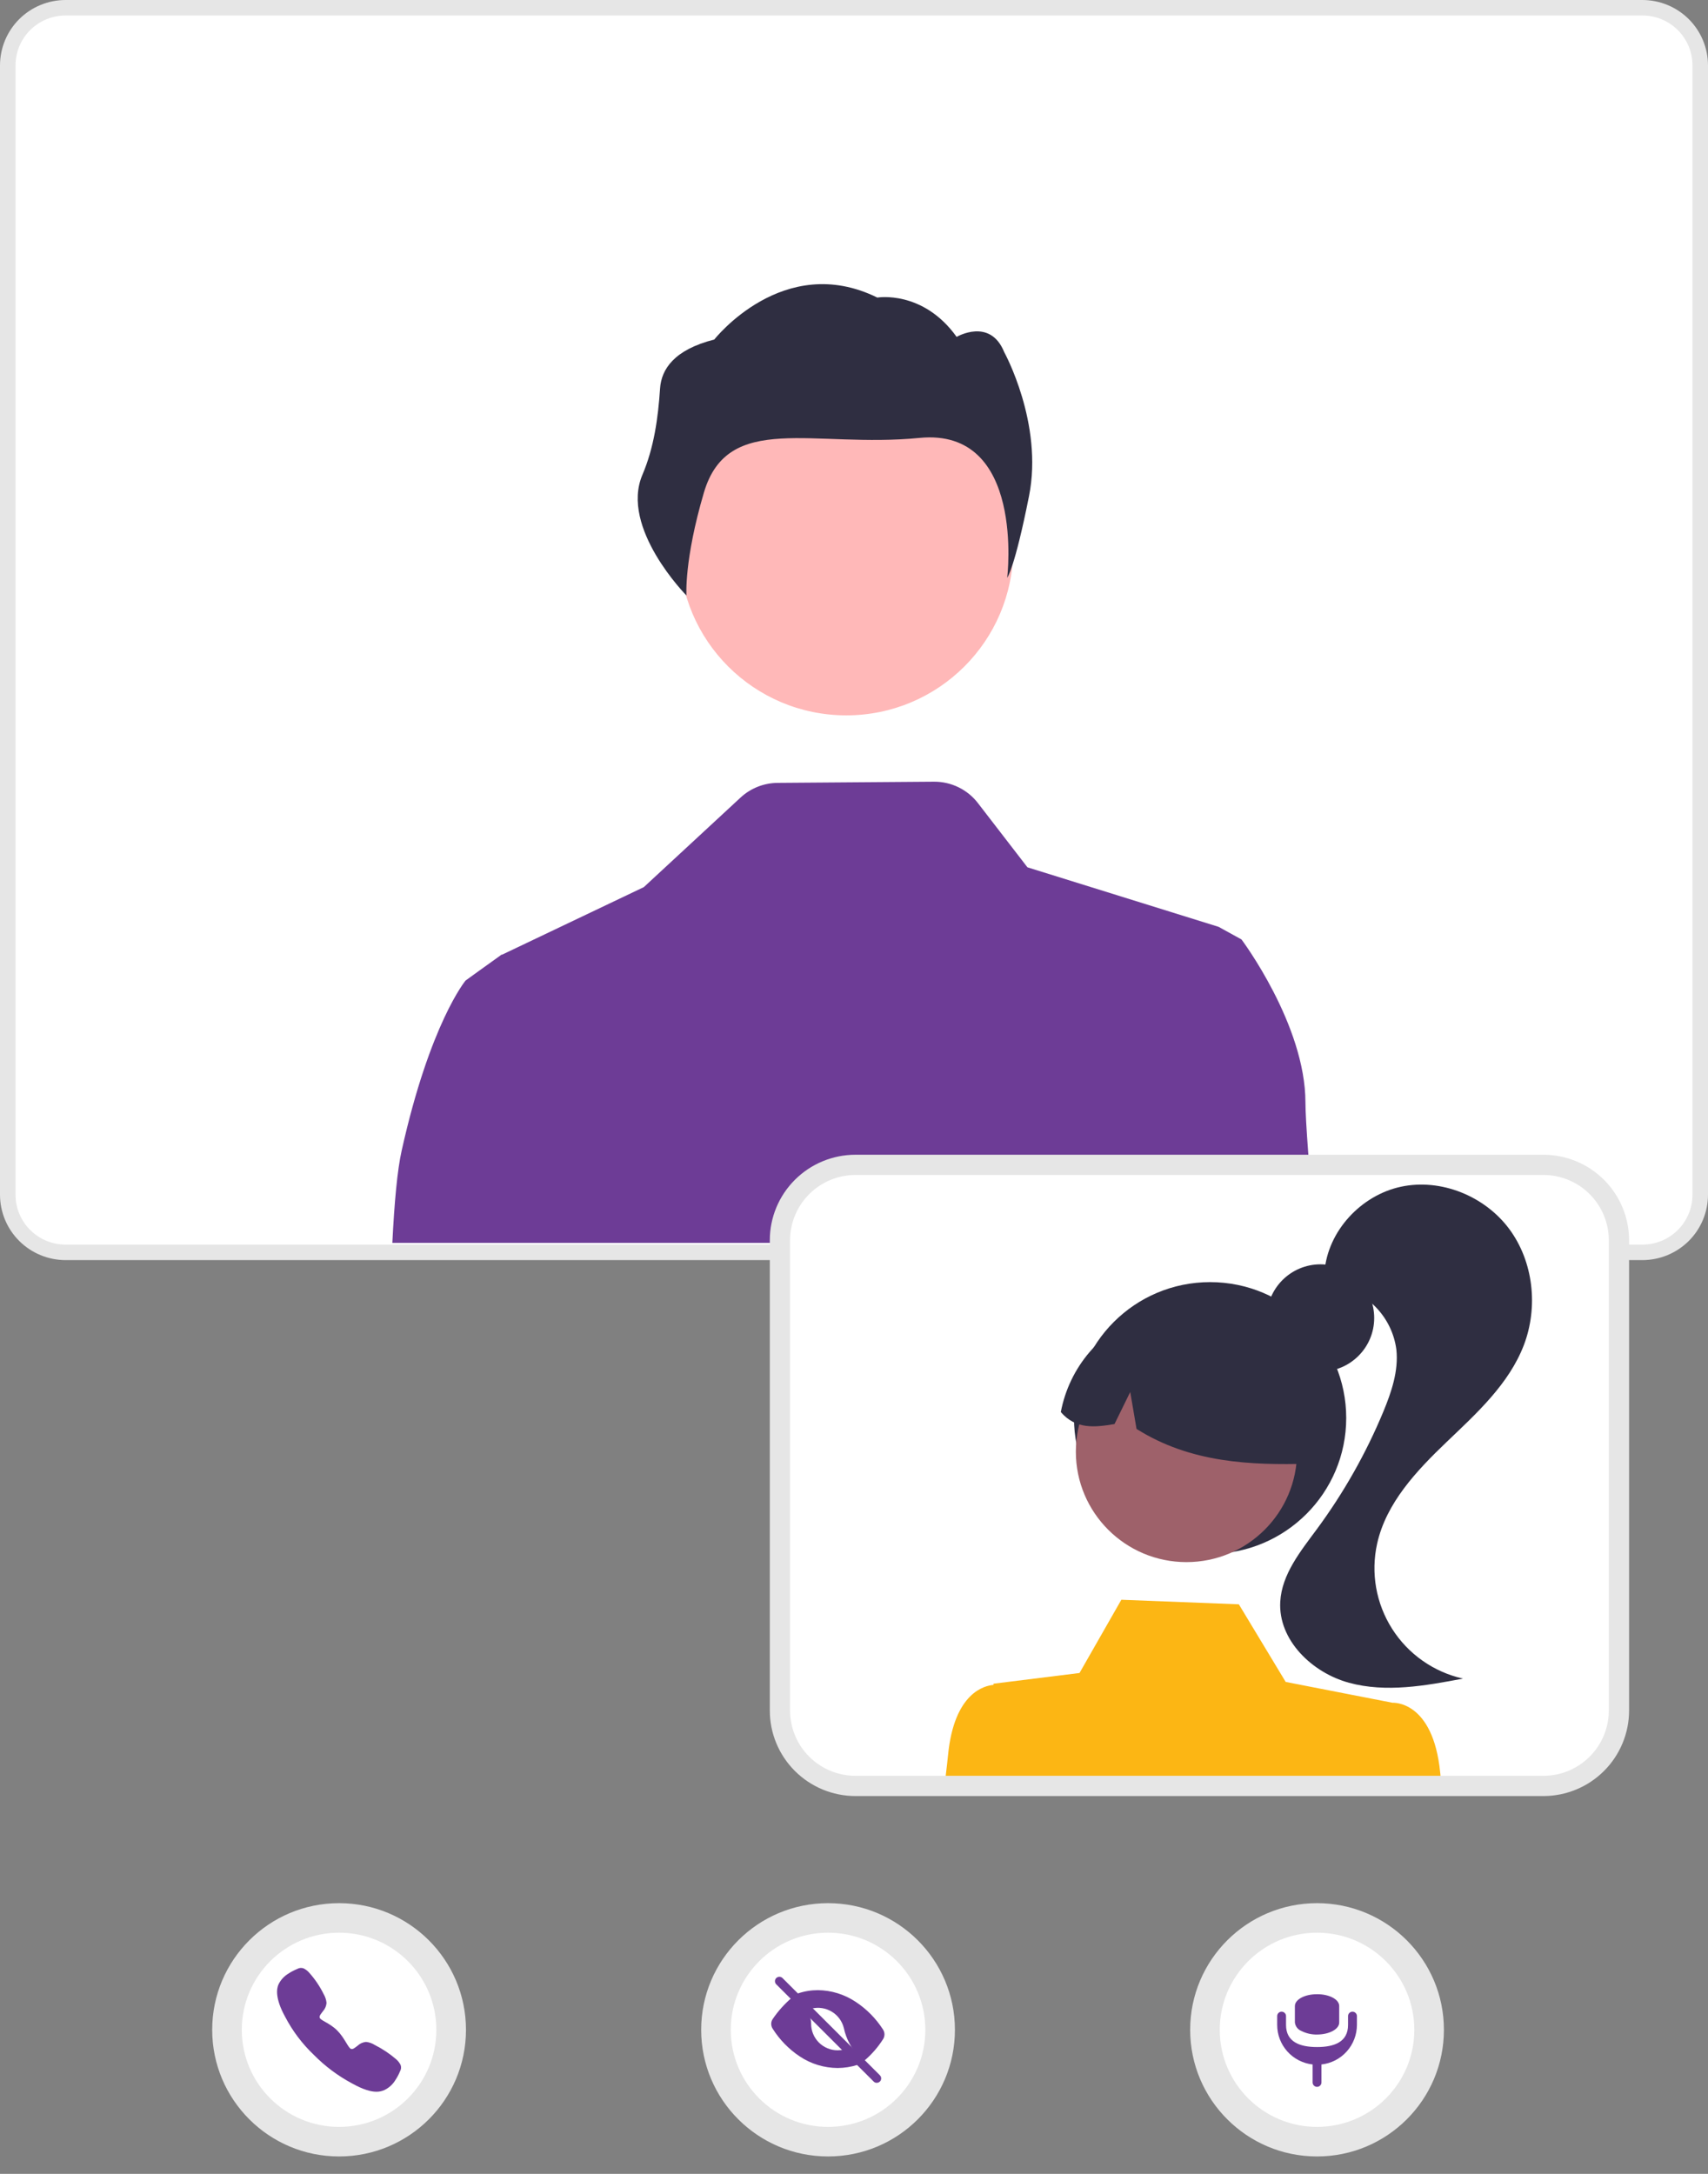 <svg width="55" height="70" viewBox="0 0 55 70" fill="none" xmlns="http://www.w3.org/2000/svg">
<rect x="0" y="0" width="55" height="70" fill="#808080" stroke="none"/>
<path d="M26.664 69.439C28.921 69.439 30.75 67.613 30.75 65.361C30.75 63.109 28.921 61.283 26.664 61.283C24.408 61.283 22.579 63.109 22.579 65.361C22.579 67.613 24.408 69.439 26.664 69.439Z" fill="#E6E6E6"/>
<path d="M26.664 68.487C28.394 68.487 29.797 67.088 29.797 65.361C29.797 63.634 28.394 62.234 26.664 62.234C24.934 62.234 23.532 63.634 23.532 65.361C23.532 67.088 24.934 68.487 26.664 68.487Z" fill="white"/>
<path d="M28.233 67.068C28.215 67.068 28.196 67.065 28.179 67.058C28.162 67.05 28.146 67.04 28.133 67.027L24.994 63.894C24.968 63.867 24.954 63.831 24.955 63.794C24.955 63.757 24.97 63.721 24.996 63.695C25.023 63.669 25.058 63.654 25.095 63.653C25.133 63.653 25.169 63.667 25.195 63.692L28.334 66.825C28.354 66.845 28.368 66.871 28.373 66.898C28.379 66.926 28.376 66.954 28.365 66.98C28.355 67.006 28.336 67.029 28.313 67.044C28.289 67.06 28.262 67.068 28.233 67.068H28.233Z" fill="#6D3C96"/>
<path d="M28.436 65.662C28.466 65.616 28.481 65.562 28.481 65.507C28.481 65.453 28.465 65.399 28.435 65.353C28.206 64.996 27.905 64.691 27.55 64.458C27.19 64.219 26.77 64.089 26.338 64.084C26.12 64.084 25.904 64.119 25.697 64.189C25.692 64.191 25.686 64.194 25.682 64.198C25.678 64.203 25.675 64.208 25.674 64.214C25.672 64.22 25.673 64.226 25.674 64.232C25.676 64.238 25.679 64.243 25.683 64.248L26.105 64.668C26.109 64.672 26.114 64.675 26.12 64.677C26.127 64.679 26.133 64.679 26.139 64.677C26.36 64.624 26.592 64.66 26.786 64.778C26.98 64.895 27.119 65.085 27.173 65.305L27.174 65.309C27.247 65.65 27.413 65.963 27.654 66.215L27.788 66.349C27.795 66.355 27.803 66.359 27.812 66.359C27.821 66.36 27.83 66.357 27.837 66.351C28.07 66.153 28.272 65.921 28.436 65.662Z" fill="#6D3C96"/>
<path d="M26.975 66.021C26.862 66.021 26.751 65.999 26.647 65.956C26.543 65.913 26.449 65.85 26.369 65.771C26.29 65.691 26.227 65.597 26.184 65.493C26.141 65.39 26.119 65.279 26.119 65.166C26.119 65.166 26.119 65.165 26.119 65.164C26.12 65.09 26.107 65.015 26.08 64.946C26.053 64.876 26.012 64.812 25.961 64.759L25.537 64.336C25.531 64.329 25.522 64.326 25.513 64.326C25.504 64.325 25.496 64.328 25.489 64.334C25.26 64.532 25.057 64.758 24.886 65.008C24.853 65.054 24.835 65.109 24.834 65.165C24.834 65.221 24.849 65.277 24.88 65.324C25.105 65.681 25.404 65.987 25.756 66.22C26.116 66.46 26.539 66.588 26.972 66.591C27.192 66.59 27.41 66.555 27.619 66.488C27.625 66.486 27.631 66.483 27.635 66.478C27.639 66.474 27.642 66.468 27.643 66.462C27.645 66.456 27.645 66.45 27.643 66.444C27.641 66.438 27.638 66.433 27.634 66.429L27.211 66.006C27.206 66.002 27.201 65.999 27.195 65.997C27.189 65.995 27.183 65.995 27.177 65.997C27.11 66.013 27.043 66.021 26.975 66.021Z" fill="#6D3C96"/>
<path d="M10.919 69.439C13.175 69.439 15.005 67.613 15.005 65.361C15.005 63.109 13.175 61.283 10.919 61.283C8.662 61.283 6.833 63.109 6.833 65.361C6.833 67.613 8.662 69.439 10.919 69.439Z" fill="#E6E6E6"/>
<path d="M10.919 68.487C12.649 68.487 14.051 67.088 14.051 65.361C14.051 63.634 12.649 62.234 10.919 62.234C9.189 62.234 7.786 63.634 7.786 65.361C7.786 67.088 9.189 68.487 10.919 68.487Z" fill="white"/>
<path d="M12.122 67.355C11.948 67.355 11.704 67.292 11.338 67.088C10.883 66.845 10.467 66.534 10.105 66.167C9.731 65.811 9.418 65.396 9.18 64.938C8.851 64.341 8.907 64.029 8.97 63.895C9.042 63.749 9.156 63.627 9.297 63.545C9.377 63.492 9.463 63.447 9.552 63.41C9.561 63.406 9.569 63.402 9.577 63.399C9.606 63.382 9.639 63.372 9.672 63.369C9.706 63.366 9.74 63.37 9.772 63.381C9.843 63.415 9.907 63.464 9.958 63.524C10.144 63.731 10.3 63.963 10.423 64.213C10.474 64.299 10.505 64.395 10.515 64.495C10.507 64.594 10.467 64.687 10.401 64.76C10.389 64.776 10.378 64.791 10.366 64.806C10.299 64.895 10.284 64.921 10.293 64.967C10.313 65.059 10.615 65.139 10.858 65.382C11.102 65.625 11.216 65.958 11.309 65.978C11.357 65.988 11.383 65.973 11.476 65.903C11.489 65.892 11.502 65.882 11.517 65.872C11.59 65.802 11.685 65.76 11.786 65.751H11.787C11.888 65.761 11.985 65.796 12.071 65.851C12.318 65.976 12.549 66.13 12.759 66.311C12.819 66.363 12.867 66.426 12.902 66.497C12.913 66.529 12.917 66.563 12.914 66.597C12.911 66.63 12.901 66.663 12.884 66.692C12.881 66.7 12.877 66.708 12.873 66.717C12.836 66.806 12.79 66.891 12.737 66.971C12.654 67.112 12.532 67.225 12.386 67.297C12.303 67.336 12.213 67.356 12.122 67.355Z" fill="#6D3C96"/>
<path d="M42.41 69.439C44.667 69.439 46.496 67.613 46.496 65.361C46.496 63.109 44.667 61.283 42.41 61.283C40.154 61.283 38.325 63.109 38.325 65.361C38.325 67.613 40.154 69.439 42.41 69.439Z" fill="#E6E6E6"/>
<path d="M42.411 68.487C44.141 68.487 45.543 67.088 45.543 65.361C45.543 63.634 44.141 62.234 42.411 62.234C40.681 62.234 39.278 63.634 39.278 65.361C39.278 67.088 40.681 68.487 42.411 68.487Z" fill="white"/>
<path d="M43.552 64.777C43.514 64.777 43.478 64.792 43.451 64.819C43.424 64.845 43.409 64.882 43.409 64.919V65.204C43.409 65.755 42.962 65.916 42.411 65.916C41.859 65.916 41.412 65.755 41.412 65.204V64.919C41.412 64.882 41.397 64.845 41.37 64.819C41.343 64.792 41.307 64.777 41.269 64.777C41.231 64.777 41.195 64.792 41.168 64.819C41.142 64.845 41.127 64.882 41.127 64.919V65.204C41.127 65.519 41.243 65.823 41.454 66.058C41.664 66.293 41.954 66.442 42.268 66.477V67.056C42.268 67.093 42.283 67.13 42.31 67.156C42.336 67.183 42.373 67.198 42.411 67.198H42.411C42.448 67.198 42.485 67.183 42.511 67.156C42.538 67.13 42.553 67.093 42.553 67.056V66.477C42.867 66.442 43.157 66.293 43.367 66.058C43.578 65.823 43.694 65.519 43.695 65.204V64.919C43.695 64.882 43.68 64.845 43.653 64.819C43.626 64.792 43.59 64.777 43.552 64.777Z" fill="#6D3C96"/>
<path d="M42.411 65.513C42.236 65.517 42.062 65.477 41.906 65.398C41.85 65.376 41.801 65.339 41.764 65.291C41.728 65.243 41.704 65.186 41.697 65.126V64.597C41.696 64.386 42.013 64.215 42.405 64.215C42.407 64.215 42.409 64.215 42.411 64.215C42.8 64.212 43.12 64.38 43.124 64.588C43.124 64.591 43.124 64.594 43.124 64.597V65.126C43.126 65.339 42.807 65.512 42.411 65.513Z" fill="#6D3C96"/>
<path d="M52.891 40.576H2.109C1.55 40.575 1.014 40.353 0.618 39.958C0.223 39.564 0.001 39.029 0 38.471V2.105C0.001 1.547 0.223 1.012 0.618 0.617C1.014 0.223 1.55 0.001 2.109 0H52.891C53.45 0.001 53.986 0.223 54.382 0.617C54.777 1.012 54.999 1.547 55 2.105V38.471C54.999 39.029 54.777 39.564 54.382 39.958C53.986 40.353 53.45 40.575 52.891 40.576ZM2.109 1.108C1.844 1.108 1.59 1.213 1.403 1.4C1.216 1.587 1.11 1.841 1.11 2.105V38.471C1.11 38.735 1.216 38.988 1.403 39.175C1.59 39.362 1.844 39.467 2.109 39.468H52.891C53.156 39.467 53.41 39.362 53.597 39.175C53.784 38.988 53.89 38.735 53.89 38.471V2.105C53.89 1.841 53.784 1.587 53.597 1.4C53.41 1.213 53.156 1.108 52.891 1.108H2.109Z" fill="#E6E6E6"/>
<path d="M52.891 40.077H2.109C1.682 40.077 1.273 39.907 0.971 39.606C0.67 39.305 0.5 38.897 0.5 38.471V2.105C0.5 1.679 0.67 1.271 0.971 0.97C1.273 0.669 1.682 0.499 2.109 0.499H52.891C53.318 0.499 53.727 0.669 54.029 0.97C54.33 1.271 54.5 1.679 54.5 2.105V38.471C54.5 38.897 54.33 39.305 54.029 39.606C53.727 39.907 53.318 40.077 52.891 40.077Z" fill="white"/>
<path d="M27.252 23.035C30.22 23.035 32.627 20.633 32.627 17.67C32.627 14.707 30.22 12.305 27.252 12.305C24.283 12.305 21.877 14.707 21.877 17.67C21.877 20.633 24.283 23.035 27.252 23.035Z" fill="#FFB8B8"/>
<path d="M21.255 12.509C21.296 11.893 21.704 11.262 23.001 10.933C23.001 10.933 25.227 8.092 28.251 9.582C28.251 9.582 29.717 9.33 30.805 10.848C30.805 10.848 31.883 10.214 32.337 11.339C32.337 11.339 33.602 13.633 33.136 15.973C32.671 18.314 32.433 18.605 32.433 18.605C32.433 18.605 33.026 13.765 29.609 14.101C26.192 14.436 23.44 13.237 22.666 15.863C22.024 18.044 22.105 19.176 22.105 19.176C22.105 19.176 19.956 17.001 20.687 15.288C21.06 14.412 21.192 13.459 21.255 12.509Z" fill="#2F2E41"/>
<path d="M12.634 40.022H42.365C42.167 37.758 42.037 36.074 42.037 35.504C42.037 32.992 39.978 30.251 39.978 30.251L39.241 29.845L33.085 27.928L31.492 25.862C31.326 25.645 31.111 25.47 30.864 25.35C30.618 25.23 30.348 25.169 30.074 25.171L25.042 25.209C24.599 25.212 24.173 25.38 23.848 25.681L20.732 28.566L16.162 30.744L16.154 30.736L16.107 30.772L15.428 31.259L14.992 31.574C14.992 31.574 13.848 32.945 12.933 37.056C12.795 37.674 12.699 38.709 12.634 40.022Z" fill="#6D3C96"/>
<path d="M49.701 57.834H27.546C26.815 57.833 26.114 57.543 25.597 57.027C25.08 56.511 24.789 55.811 24.789 55.081V39.935C24.789 39.205 25.08 38.506 25.597 37.99C26.114 37.474 26.815 37.184 27.546 37.183H49.701C50.432 37.184 51.133 37.474 51.65 37.99C52.167 38.506 52.458 39.205 52.459 39.935V55.081C52.458 55.811 52.167 56.511 51.65 57.027C51.133 57.543 50.432 57.833 49.701 57.834ZM27.546 38.631C27.2 38.632 26.868 38.769 26.623 39.014C26.378 39.258 26.24 39.59 26.24 39.935V55.081C26.24 55.427 26.378 55.758 26.623 56.003C26.868 56.247 27.2 56.385 27.546 56.385H49.701C50.048 56.385 50.38 56.247 50.625 56.003C50.869 55.758 51.007 55.427 51.008 55.081V39.935C51.007 39.59 50.87 39.258 50.625 39.014C50.38 38.769 50.048 38.632 49.701 38.631H27.546Z" fill="#E6E6E6"/>
<path d="M49.701 37.835H27.546C26.988 37.835 26.453 38.057 26.058 38.451C25.664 38.845 25.442 39.379 25.441 39.936V55.082C25.442 55.639 25.664 56.173 26.058 56.566C26.453 56.96 26.988 57.181 27.546 57.182H49.701C50.259 57.181 50.794 56.96 51.188 56.566C51.583 56.173 51.805 55.639 51.806 55.082V39.936C51.805 39.379 51.583 38.845 51.188 38.451C50.794 38.057 50.259 37.835 49.701 37.835Z" fill="white"/>
<path d="M42.521 44.166C43.477 44.166 44.251 43.393 44.251 42.44C44.251 41.486 43.477 40.712 42.521 40.712C41.566 40.712 40.791 41.486 40.791 42.44C40.791 43.393 41.566 44.166 42.521 44.166Z" fill="#2F2E41"/>
<path d="M38.967 50.035C41.388 50.035 43.35 48.076 43.35 45.66C43.35 43.244 41.388 41.285 38.967 41.285C36.546 41.285 34.584 43.244 34.584 45.66C34.584 48.076 36.546 50.035 38.967 50.035Z" fill="#2F2E41"/>
<path d="M38.205 50.301C40.172 50.301 41.767 48.709 41.767 46.746C41.767 44.782 40.172 43.191 38.205 43.191C36.238 43.191 34.644 44.782 34.644 46.746C34.644 48.709 36.238 50.301 38.205 50.301Z" fill="#9E616A"/>
<path d="M36.863 42.318C37.554 42.083 38.297 42.038 39.013 42.187C39.728 42.336 40.39 42.674 40.93 43.166C41.47 43.658 41.867 44.286 42.081 44.984C42.294 45.682 42.316 46.424 42.143 47.133C40.273 47.183 38.336 47.109 36.598 46.012L36.395 44.823L35.889 45.855C35.261 45.962 34.64 46.032 34.16 45.469C34.295 44.754 34.615 44.086 35.09 43.533C35.564 42.98 36.175 42.562 36.863 42.318Z" fill="#2F2E41"/>
<path d="M45.114 38.213C46.401 37.938 47.81 38.514 48.596 39.569C49.381 40.623 49.539 42.089 49.069 43.316C48.588 44.568 47.552 45.507 46.582 46.434C45.613 47.361 44.637 48.397 44.346 49.705C44.136 50.648 44.31 51.634 44.828 52.449C45.346 53.264 46.167 53.841 47.111 54.052C45.897 54.282 44.632 54.511 43.44 54.186C42.248 53.862 41.157 52.809 41.226 51.577C41.275 50.69 41.882 49.948 42.41 49.233C43.27 48.066 43.986 46.801 44.542 45.464C44.807 44.825 45.039 44.144 44.965 43.457C44.898 42.945 44.667 42.468 44.308 42.097C43.949 41.725 43.48 41.479 42.969 41.394L42.651 40.948C42.757 39.639 43.827 38.488 45.114 38.213Z" fill="#2F2E41"/>
<path d="M46.377 57.084C46.146 54.738 44.843 54.83 44.843 54.83L41.401 54.159L39.893 51.66L36.109 51.513L34.762 53.871L31.994 54.216L31.991 54.255C31.717 54.276 30.727 54.493 30.529 56.508C30.51 56.694 30.485 56.921 30.453 57.182H46.387C46.384 57.148 46.38 57.115 46.377 57.084Z" fill="#FCB614"/>
</svg>
